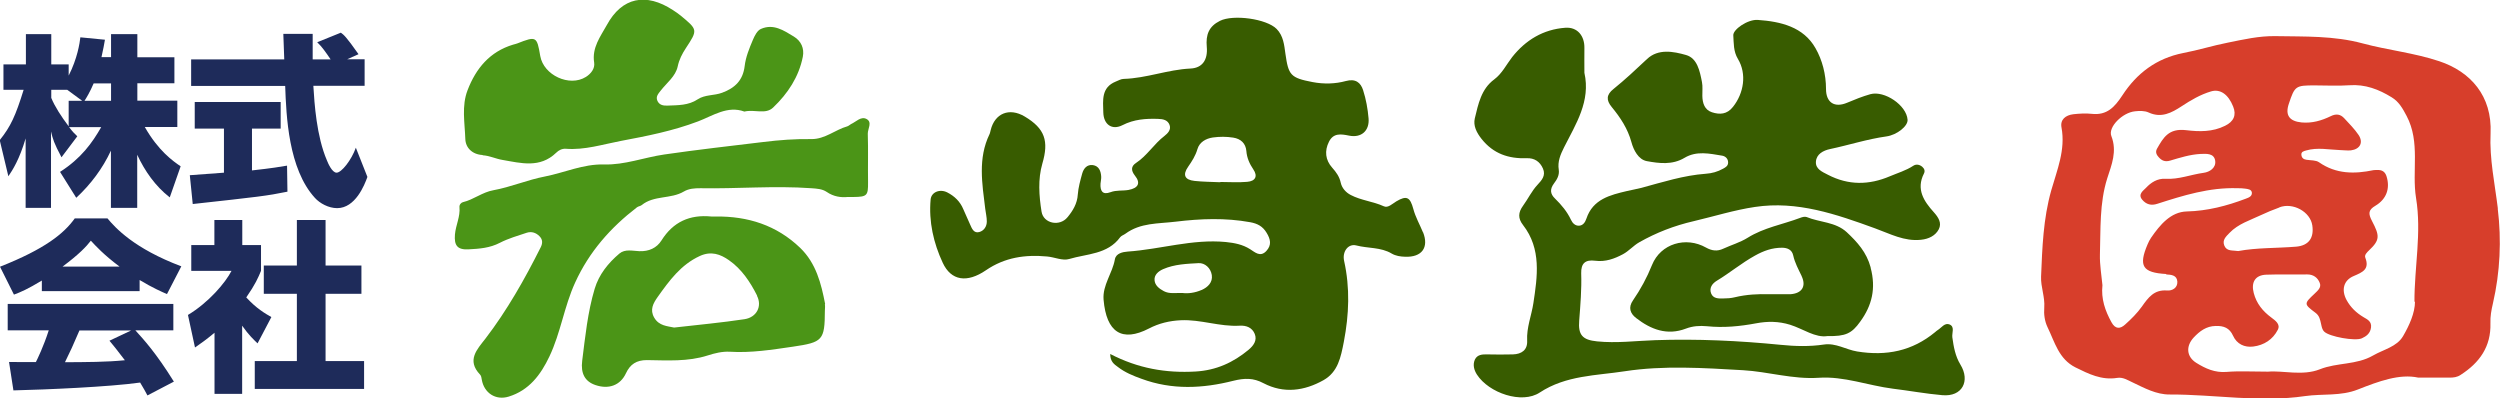 <?xml version="1.0" encoding="UTF-8"?>
<svg xmlns="http://www.w3.org/2000/svg" id="_レイヤー_2" viewBox="0 0 188.21 30">
  <defs>
    <style>.cls-1{fill:none;}.cls-1,.cls-2,.cls-3,.cls-4,.cls-5{stroke-width:0px;}.cls-2{fill:#1e2b5a;}.cls-3{fill:#4b9517;}.cls-4{fill:#d73e2b;}.cls-5{fill:#385c00;}</style>
  </defs>
  <g id="_表示">
    <rect class="cls-1" y="0" width="188.21" height="30"></rect>
    <path class="cls-4" d="M188.05,15.71c-.23-1.89-.64-3.75-.55-5.67.13-2.83-1.52-4.65-3.86-5.43-1.88-.63-3.86-.83-5.76-1.34-2.18-.59-4.37-.51-6.58-.55-1.23-.02-2.39.25-3.58.49-1.13.22-2.23.57-3.35.78-2.03.4-3.51,1.53-4.59,3.19-.58.88-1.16,1.52-2.31,1.39-.45-.05-.92-.02-1.38.03-.58.07-1.01.4-.89,1.01.31,1.67-.34,3.2-.77,4.71-.61,2.15-.68,4.33-.77,6.51-.03.77.3,1.53.24,2.32-.04.52.03,1.03.25,1.49.54,1.11.84,2.39,2.1,3.02.99.49,1.97.98,3.14.79.43-.07.77.16,1.14.33.9.43,1.81.93,2.81.92,3.4-.01,6.79.62,10.19.12,1.33-.19,2.69.02,3.99-.5,1.55-.61,3.13-1.2,4.54-.89.99,0,1.67,0,2.35,0,.3,0,.58-.03.84-.21,1.42-.91,2.29-2.13,2.24-3.88-.02-.51.07-1,.19-1.51.54-2.35.65-4.75.36-7.13ZM171.6,15.61c1.02-.39,2.33.33,2.48,1.36.14.94-.27,1.52-1.22,1.6-1.47.12-2.96.07-4.36.33-.42-.07-.85.04-1.04-.4-.18-.43.12-.69.39-.97.65-.68,1.55-.95,2.35-1.33.45-.21.92-.41,1.4-.58ZM163.07,20.66c.39.02.82.05.85.55.02.47-.39.69-.77.66-.98-.08-1.42.53-1.9,1.21-.36.5-.8.94-1.26,1.35-.36.33-.73.38-1.03-.17-.48-.87-.79-1.76-.68-2.79-.07-.75-.21-1.54-.19-2.3.06-1.92-.04-3.87.55-5.74.33-1.03.76-2.03.31-3.19-.26-.67.83-1.76,1.77-1.86.34-.04.74-.05,1.04.09.96.44,1.73.02,2.48-.47.7-.46,1.41-.88,2.22-1.12.68-.2,1.29.21,1.66,1.14.26.64.05,1.13-.61,1.45-.94.47-1.94.45-2.93.33-1.32-.16-1.72.57-2.19,1.39-.15.26-.03.48.13.65.22.24.46.37.86.25.74-.22,1.5-.46,2.28-.5.46-.02,1.03-.06,1.11.52.07.52-.41.84-.87.9-.96.13-1.88.51-2.87.45-.61-.04-1.1.28-1.48.69-.19.2-.62.47-.28.88.3.36.68.47,1.15.31,1.96-.63,3.92-1.24,6.02-1.17.19,0,.38,0,.57.03.21.03.49.05.52.3.02.27-.21.37-.46.46-1.43.54-2.87.92-4.44.96-1.21.03-2.02,1.01-2.69,1.98-.1.15-.19.32-.26.49-.7,1.64-.39,2.14,1.41,2.24ZM181.81,22.7c0,.87-.44,1.82-.9,2.61-.47.8-1.47,1-2.25,1.45-1.26.73-2.7.52-4.01,1.04-1.3.52-2.79.08-3.9.18-1.23,0-2.19-.06-3.13.02-.87.07-1.58-.25-2.27-.68-.74-.46-.81-1.25-.2-1.91.45-.48.95-.86,1.66-.87.6-.02,1.04.15,1.3.73.29.64.87.9,1.52.82.81-.1,1.48-.53,1.85-1.26.22-.42-.19-.7-.48-.92-.65-.48-1.12-1.05-1.33-1.85-.21-.8.1-1.35.94-1.38,1.03-.04,2.06,0,3.09-.02.47,0,.79.25.94.64.14.34-.15.58-.39.81-.81.76-.81.78.07,1.44.3.22.35.53.42.84.05.21.07.41.24.58.39.38,2.33.73,2.83.5.35-.16.63-.37.69-.81.06-.46-.27-.61-.56-.78-.54-.32-.98-.74-1.28-1.29-.41-.76-.23-1.49.54-1.81.65-.28,1.21-.5.87-1.38-.08-.2.12-.4.28-.55.84-.79.8-1.11.23-2.2-.3-.57-.29-.84.25-1.16.84-.5,1.12-1.31.84-2.21-.09-.29-.27-.46-.58-.48-.13,0-.27-.01-.4.01-1.44.3-2.82.3-4.1-.59-.24-.17-.62-.14-.94-.19-.22-.03-.36-.13-.39-.35-.04-.26.18-.3.35-.35.85-.25,1.72-.06,2.57-.03.27,0,.54.05.81.02.68-.09.95-.58.58-1.15-.31-.46-.71-.86-1.09-1.27-.28-.3-.6-.36-1.02-.15-.68.33-1.39.54-2.18.47-.92-.09-1.26-.54-.97-1.4.45-1.35.51-1.39,1.95-1.39.87,0,1.74.05,2.6-.01,1.2-.09,2.23.31,3.2.91.54.33.82.83,1.12,1.4,1.05,1.99.38,4.14.71,6.18.43,2.62-.13,5.21-.12,7.82Z"></path>
    <path class="cls-5" d="M107.13,17.5c-.24-.59-.57-1.16-.73-1.77-.24-.88-.49-1.04-1.28-.57-.3.18-.63.52-.94.37-.81-.37-1.71-.44-2.49-.85-.37-.19-.66-.52-.75-.91-.1-.47-.34-.8-.65-1.15-.51-.57-.59-1.26-.24-1.95.33-.66.88-.59,1.51-.46.93.19,1.55-.37,1.47-1.3-.06-.71-.19-1.44-.41-2.12-.18-.57-.57-.89-1.3-.69-.8.22-1.66.24-2.5.08-1.67-.32-1.82-.52-2.05-2.14-.09-.65-.15-1.34-.66-1.86-.76-.77-3.27-1.11-4.27-.61-.84.42-1.07,1.05-.99,1.95.09,1.01-.35,1.6-1.23,1.64-1.71.08-3.31.73-5.02.78-.2,0-.4.12-.6.2-1.11.45-.96,1.42-.94,2.32.02.91.65,1.37,1.45.96.86-.44,1.75-.5,2.67-.47.38.01.73.08.87.46.13.36-.14.63-.38.82-.79.6-1.31,1.49-2.15,2.04-.38.25-.38.57-.08.95.45.56.26.94-.48,1.08-.45.08-.91,0-1.36.17-.61.23-.78-.11-.75-.64.01-.19.07-.38.05-.56-.03-.4-.17-.77-.62-.84-.45-.06-.7.25-.81.64-.14.51-.29,1.04-.33,1.57-.04.69-.38,1.24-.78,1.72-.59.72-1.81.47-1.95-.43-.19-1.19-.28-2.44.06-3.61.5-1.7.2-2.64-1.33-3.55-1.16-.69-2.25-.24-2.56,1.03-.03.1-.04.21-.09.31-.88,1.82-.55,3.71-.32,5.6.04.32.12.64.12.96,0,.38-.21.7-.57.8-.4.11-.55-.25-.68-.55-.18-.39-.35-.78-.52-1.17-.24-.58-.66-.98-1.2-1.26-.56-.29-1.21-.03-1.26.53-.15,1.67.22,3.28.91,4.76.63,1.36,1.83,1.54,3.25.57,1.43-.98,2.96-1.19,4.61-1.04.56.05,1.17.34,1.66.19,1.33-.4,2.89-.34,3.84-1.64.09-.12.27-.17.39-.26,1.14-.84,2.46-.75,3.78-.91,1.89-.23,3.75-.3,5.62.04.55.1.94.31,1.23.79.3.49.4.93-.02,1.38-.46.49-.86.08-1.22-.14-.57-.36-1.17-.47-1.83-.54-2.51-.24-4.92.55-7.38.72-.38.03-.89.13-.97.59-.18,1.04-.94,1.94-.85,3.03.21,2.47,1.39,3.22,3.42,2.17.75-.39,1.54-.58,2.4-.62,1.5-.07,2.93.5,4.43.41.51-.03.94.15,1.13.62.2.49-.1.89-.46,1.19-1.15.96-2.44,1.55-3.99,1.64-2.23.13-4.33-.23-6.43-1.32,0,.59.31.78.58.98.53.41,1.14.66,1.78.89,2.3.85,4.61.73,6.9.15.85-.21,1.51-.23,2.28.18,1.53.8,3.08.58,4.52-.23,1.09-.62,1.3-1.72,1.53-2.9.39-2.04.47-4.04.02-6.07-.16-.71.31-1.33.92-1.17.88.23,1.84.12,2.66.61.31.18.66.23,1.01.24,1.26.05,1.81-.69,1.35-1.85ZM93.89,13.69c-.67.06-1.35.01-2.02.01,0,0,0,.02,0,.02-.65-.03-1.3-.03-1.94-.1-.75-.08-.91-.46-.48-1.07.29-.42.55-.82.7-1.33.15-.51.62-.79,1.16-.87.51-.07,1.02-.07,1.53.01.58.09.94.44.99,1,.04.53.24.97.53,1.4.34.5.16.88-.47.93ZM90.46,21.83c-.5.22-1.03.28-1.41.23-.59-.02-1.01.08-1.43-.14-.36-.19-.67-.44-.7-.82-.04-.4.28-.68.65-.84.85-.37,1.77-.4,2.66-.45.48-.03.92.37,1,.9.08.55-.3.91-.76,1.12Z"></path>
    <path class="cls-3" d="M65.35,13.73c.01.99-.07,1.09-1.09,1.1-.11,0-.22,0-.45,0-.48.05-1.05-.02-1.57-.38-.34-.23-.74-.25-1.16-.28-2.79-.2-5.57.05-8.35,0-.43,0-.86.02-1.25.25-.98.58-2.25.27-3.17,1.02-.1.08-.26.09-.36.17-1.99,1.53-3.59,3.34-4.65,5.66-.83,1.81-1.09,3.79-1.94,5.57-.65,1.37-1.53,2.55-3.07,3.02-.98.3-1.85-.28-2.02-1.28-.02-.13-.04-.29-.13-.38-1.03-1.08-.22-1.9.4-2.7,1.64-2.14,2.96-4.48,4.17-6.89.14-.28.16-.57-.09-.82-.27-.28-.61-.38-.96-.27-.69.23-1.39.43-2.03.76-.75.39-1.54.45-2.34.49-.85.05-1.11-.28-1.04-1.12.06-.7.41-1.34.34-2.06-.02-.18.13-.34.26-.37.81-.19,1.45-.75,2.3-.9,1.31-.24,2.56-.78,3.86-1.03,1.49-.29,2.88-.95,4.47-.91,1.53.05,3.01-.53,4.53-.75,2.48-.36,4.96-.64,7.45-.94,1.21-.15,2.41-.24,3.63-.22,1.02.01,1.78-.7,2.7-.96.1-.03.18-.12.28-.17.38-.17.75-.61,1.17-.38.45.24.08.74.09,1.11.04,1.21,0,2.43.02,3.64ZM36.34,11.69c.52.03.99.27,1.49.35,1.39.24,2.82.64,4.04-.54.19-.19.44-.32.73-.3,1.42.11,2.77-.33,4.14-.59,1.97-.37,3.91-.75,5.81-1.47,1.11-.42,2.22-1.21,3.49-.74.77-.19,1.59.25,2.17-.31,1.1-1.05,1.93-2.3,2.23-3.82.12-.62-.12-1.18-.68-1.52-.76-.46-1.54-.99-2.48-.57-.27.12-.46.49-.6.82-.27.64-.54,1.29-.62,1.98-.13,1.06-.72,1.64-1.69,2-.61.23-1.29.13-1.85.5-.69.46-1.48.44-2.26.47-.3.01-.6-.02-.76-.34-.16-.34.06-.55.24-.79.46-.59,1.12-1.07,1.28-1.82.11-.52.33-.94.61-1.37.91-1.38.9-1.39-.38-2.45-.18-.15-.39-.29-.59-.42-2.03-1.33-3.84-.97-4.98,1.13-.47.85-1.13,1.7-.95,2.82.07.45-.24.84-.62,1.08-1.24.78-3.19-.13-3.44-1.58-.25-1.48-.3-1.5-1.73-.94-.1.04-.21.06-.31.09-1.76.53-2.8,1.79-3.43,3.43-.46,1.19-.21,2.45-.17,3.67.02.67.53,1.17,1.3,1.21ZM62.1,22.91c.03.16,0,.32,0,.48-.01,2.23-.16,2.38-2.41,2.71-1.58.23-3.15.48-4.75.38-.57-.03-1.13.11-1.66.28-1.5.48-3.04.37-4.58.35-.78,0-1.26.31-1.58,1-.42.9-1.29,1.22-2.29.88-.8-.27-1.12-.88-1-1.83.23-1.82.41-3.65.94-5.42.32-1.07,1.01-1.93,1.86-2.65.43-.36.99-.2,1.5-.18.72.03,1.31-.24,1.67-.81.88-1.4,2.13-1.96,3.75-1.8.11.01.22,0,.32,0,2.43-.03,4.59.65,6.37,2.36,1.2,1.16,1.58,2.68,1.88,4.23ZM57,22.26c-.52-1.03-1.16-2-2.12-2.67-.64-.45-1.34-.71-2.19-.32-1.44.66-2.31,1.87-3.18,3.09-.34.48-.6.96-.26,1.55.36.63,1,.64,1.5.75,1.84-.21,3.58-.37,5.3-.63.92-.14,1.34-.98.94-1.76Z"></path>
    <path class="cls-5" d="M146.22,29.75c-1.26-.11-2.49-.34-3.73-.49-1.87-.24-3.67-.95-5.57-.82-1.94.13-3.8-.46-5.7-.57-2.97-.17-5.98-.37-8.91.08-2.14.33-4.41.3-6.39,1.6-1.34.89-3.83.04-4.73-1.35-.22-.34-.33-.75-.15-1.14.18-.36.54-.39.91-.38.65.01,1.3.02,1.95,0,.65-.02,1.11-.33,1.07-1.04-.05-.99.33-1.89.47-2.82.3-1.99.62-4.08-.78-5.88-.39-.5-.37-.94,0-1.45.38-.52.65-1.11,1.1-1.59.31-.33.63-.69.4-1.21-.23-.53-.65-.8-1.21-.78-1.37.05-2.52-.33-3.41-1.45-.38-.48-.64-1-.51-1.55.26-1.07.48-2.21,1.46-2.93.6-.45.91-1.11,1.35-1.68,1.02-1.29,2.35-2.09,4-2.21.91-.07,1.46.61,1.44,1.53-.01.62,0,1.24,0,1.86.48,2.14-.64,3.85-1.53,5.61-.27.54-.5,1.07-.4,1.69.06.41-.14.74-.36,1.03-.32.43-.29.79.08,1.14.48.47.91.98,1.2,1.6.12.26.33.46.62.44.29-.02.45-.26.54-.53.49-1.47,1.79-1.78,3.06-2.08.36-.08.72-.15,1.09-.24,1.59-.43,3.18-.94,4.84-1.06.46-.03.89-.15,1.3-.38.2-.11.38-.21.38-.47,0-.3-.22-.47-.44-.51-.96-.16-1.94-.38-2.84.16-.92.55-1.91.42-2.84.25-.64-.12-1-.84-1.16-1.43-.28-1.02-.83-1.85-1.48-2.64-.44-.53-.4-.94.13-1.36.88-.71,1.7-1.48,2.53-2.26.84-.79,1.98-.57,2.93-.3.85.24,1.04,1.21,1.2,2.03.07.34.02.7.03,1.05.01.55.17,1.05.72,1.23.58.19,1.14.17,1.59-.41.81-1.02,1.05-2.47.37-3.6-.35-.58-.31-1.18-.35-1.78-.03-.44,1.09-1.22,1.85-1.16,1.72.12,3.43.52,4.34,2.13.51.89.79,1.97.79,3.07,0,1.02.64,1.44,1.6,1.03.57-.24,1.14-.47,1.74-.64,1.06-.29,2.72.83,2.8,1.92.04.48-.8,1.15-1.59,1.26-1.44.2-2.82.65-4.24.95-.52.11-1.03.38-1.07.95-.04.55.46.76.91.99,1.54.8,3.09.78,4.66.11.59-.25,1.21-.43,1.76-.79.21-.14.47-.1.68.08.16.14.22.32.12.51-.6,1.18,0,2.08.74,2.9.36.4.62.82.38,1.29-.25.48-.75.73-1.33.79-1.27.14-2.33-.45-3.47-.86-2.91-1.06-5.87-2.09-9.04-1.61-1.55.23-3.08.71-4.61,1.07-1.47.34-2.81.86-4.1,1.59-.44.25-.78.66-1.23.9-.64.34-1.31.59-2.08.49-.76-.1-1.08.2-1.06.95.04,1.19-.06,2.37-.15,3.55-.09,1.08.24,1.46,1.34,1.57,1.46.15,2.92-.04,4.37-.09,3.16-.11,6.32.04,9.46.35,1.08.11,2.16.14,3.24-.02.91-.14,1.66.38,2.51.52,2.21.36,4.15-.03,5.88-1.46.06-.05.12-.11.19-.15.29-.18.53-.58.9-.42.4.18.16.63.2.96.1.72.22,1.42.61,2.06.75,1.22.15,2.44-1.37,2.3ZM140.83,20.16c.41,1.54.11,2.83-.79,4.06-.63.88-1.09,1.11-2.45,1.08-.93.15-1.83-.54-2.82-.85-.87-.27-1.71-.27-2.56-.11-1.23.23-2.45.35-3.7.22-.54-.05-1.07-.02-1.59.18-1.42.54-2.64.06-3.75-.8-.44-.34-.61-.79-.23-1.33.57-.83,1.05-1.71,1.43-2.66.65-1.61,2.55-2.17,4.07-1.31.43.24.84.3,1.3.08.61-.28,1.27-.47,1.83-.82,1.23-.77,2.64-1,3.96-1.5.15-.06.35-.11.48-.06,1,.41,2.17.36,3.02,1.14.8.75,1.49,1.51,1.8,2.65ZM135.63,20.77c-.24-.5-.51-.99-.63-1.54-.09-.42-.42-.58-.85-.58-.74,0-1.38.23-2.04.6-1.01.56-1.89,1.3-2.87,1.89-.34.21-.58.54-.42.95.15.39.55.39.9.38.29,0,.6-.02.88-.09.9-.22,1.81-.25,2.52-.23.64,0,1.07,0,1.51,0,.05,0,.11,0,.16,0,.87-.06,1.21-.6.84-1.37Z"></path>
    <path class="cls-2" d="M8.36,4.31v-1.74h1.98v1.74h2.79v1.96h-2.79v1.31h3.01v1.98h-2.45c1.01,1.78,2.12,2.57,2.7,2.96l-.82,2.34c-1.08-.84-1.88-1.98-2.45-3.21v4h-1.98v-4.31c-.62,1.34-1.52,2.54-2.61,3.55l-1.22-1.95c1.59-1.02,2.42-2.18,3.1-3.37h-2.42c.3.39.43.51.62.69l-1.19,1.58c-.58-1.09-.65-1.37-.79-1.94v5.75h-1.91v-5.23c-.47,1.59-.98,2.38-1.3,2.85l-.65-2.72c.82-1.02,1.19-1.82,1.8-3.79H.26v-1.91h1.69v-2.28h1.91v2.28h1.31v.84c.66-1.29.83-2.45.88-2.88l1.85.18c-.06.35-.12.69-.26,1.31h.72ZM6.19,7.59l-1.13-.83h-1.2v.61c.26.64.75,1.4,1.31,2.14v-1.92h1.02ZM8.36,7.59v-1.31h-1.31c-.28.66-.57,1.13-.69,1.31h2Z"></path>
    <path class="cls-2" d="M14.29,13.19c.08-.01,2.32-.17,2.57-.19v-3.32h-2.2v-2h6.47v2h-2.16v3.15c1.55-.17,2.17-.28,2.64-.36l.03,1.96c-1.56.32-2.23.39-7.13.93l-.22-2.17ZM26.14,4.46h1.31v2h-3.86c.08,1.33.24,3.8,1.02,5.61.08.21.39.93.73.93.37,0,1.12-.95,1.45-1.88l.87,2.2c-.22.62-.91,2.35-2.28,2.35-.64,0-1.3-.36-1.67-.77-2-2.18-2.16-6.17-2.24-8.43h-7.08v-2h7.01c-.01-.22-.07-1.82-.07-1.92h2.21v1.92h1.35c-.36-.53-.64-.94-1.01-1.29l1.78-.72c.21.15.39.28,1.33,1.62l-.87.39Z"></path>
    <path class="cls-2" d="M3.15,21.12c-1.09.66-1.59.87-2.1,1.06l-1.05-2.1c3.37-1.33,4.81-2.49,5.63-3.64h2.46c.59.71,2,2.27,5.56,3.61l-1.08,2.09c-.41-.18-1.08-.47-2.06-1.06v.84H3.15v-.8ZM11.1,29.77c-.14-.26-.29-.55-.55-.97-2.35.33-7.05.53-9.54.59l-.33-2.14c.07.01,1.82.01,2.02.01.11-.22.57-1.15.97-2.39H.58v-1.99h12.47v1.99h-2.86c.62.68,1.55,1.69,2.9,3.86l-1.99,1.04ZM9,20.07c-1.2-.9-1.8-1.56-2.16-1.95-.33.43-.87,1.01-2.13,1.95h4.29ZM9.86,24.88h-3.88c-.5,1.16-.66,1.52-1.09,2.39,1.63-.01,3.12-.01,4.51-.15-.58-.77-.88-1.13-1.16-1.47l1.63-.77Z"></path>
    <path class="cls-2" d="M18.25,29.65h-2.1v-4.6c-.57.48-1.06.83-1.47,1.11l-.53-2.45c1.55-.93,2.82-2.42,3.28-3.32h-3.03v-1.94h1.74v-1.89h2.1v1.89h1.41v1.94c-.21.51-.43,1.02-1.11,2,.76.83,1.4,1.2,1.89,1.48l-1.04,1.98c-.29-.28-.66-.62-1.16-1.33v5.13ZM22.35,16.56h2.16v3.43h2.7v2.13h-2.7v5.06h2.9v2.1h-8.23v-2.1h3.17v-5.06h-2.49v-2.13h2.49v-3.43Z"></path>
  </g>
</svg>
